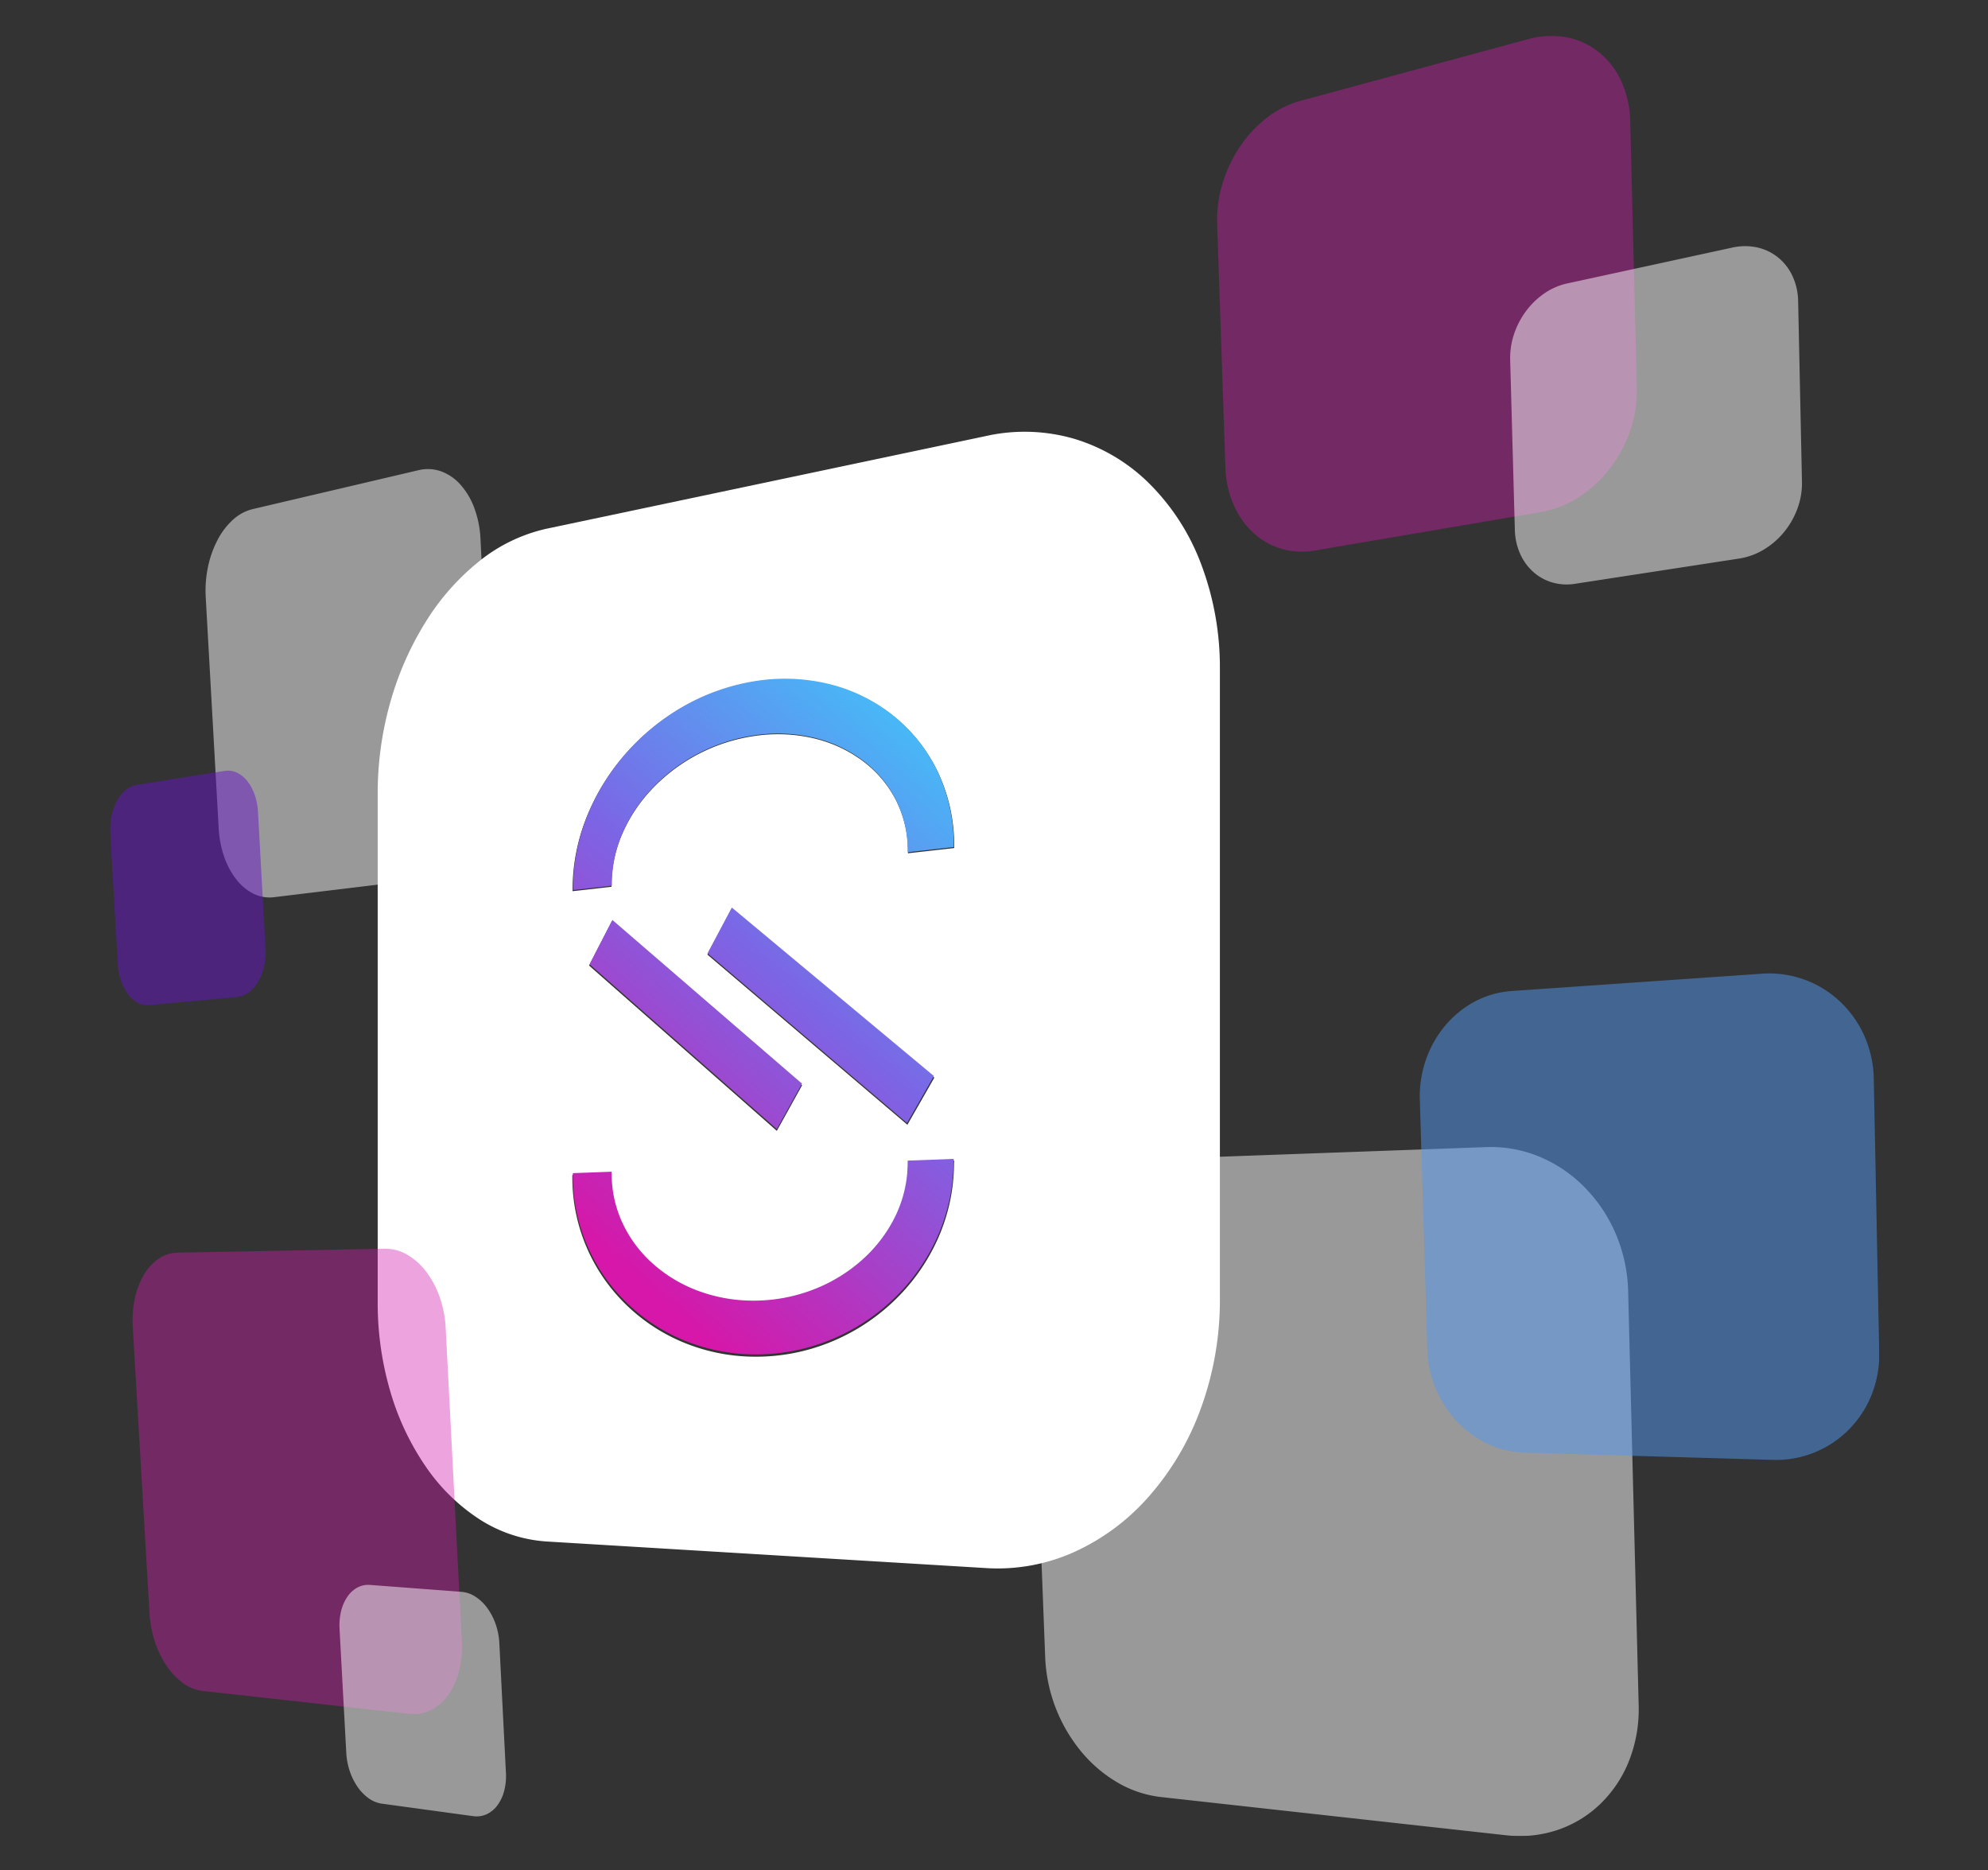 <svg xmlns="http://www.w3.org/2000/svg" xmlns:xlink="http://www.w3.org/1999/xlink" width="638" height="600" viewBox="0 0 638 600"><rect x="0" y="0" width="638" height="600" fill="#333333" stroke="none"/><defs><linearGradient id="linear-gradient" x1="0.804" y1="0.06" x2="0.157" y2="0.925" gradientUnits="objectBoundingBox"><stop offset="0" stop-color="#36d4fd"></stop><stop offset="0.532" stop-color="#7c65e5"></stop><stop offset="1" stop-color="#d617a9"></stop></linearGradient><clipPath id="clip-path"><rect id="Rechteck_42924" data-name="Rechteck 42924" width="567.756" height="577.565" fill="none"></rect></clipPath><clipPath id="clip-path-2"><path id="Pfad_374482" data-name="Pfad 374482" d="M239.28,180.462l-78.048,12.95a26.463,26.463,0,0,0-12.712,6.22,46.288,46.288,0,0,0-10.176,12.775,70.775,70.775,0,0,0-6.77,17.433,84.812,84.812,0,0,0-2.461,20.382V364.943a80.186,80.186,0,0,0,2.472,20.011,60.705,60.705,0,0,0,6.771,16.422,37.2,37.2,0,0,0,10.18,11.247,22.67,22.67,0,0,0,12.7,4.317l77.945,1.255h0a26.856,26.856,0,0,0,14.665-4.232,41.493,41.493,0,0,0,12.234-12.143,64.772,64.772,0,0,0,8.414-18.324,82.729,82.729,0,0,0,3.194-22.557V231.964a76.958,76.958,0,0,0-3.1-22.091,54.119,54.119,0,0,0-8.382-17.07,33.282,33.282,0,0,0-12.24-10.309,24.608,24.608,0,0,0-14.675-2.032" transform="translate(-129.113 -180.115)" fill="none"></path></clipPath><clipPath id="clip-path-3"><path id="Pfad_374483" data-name="Pfad 374483" d="M239.226,180.471,161.185,193.42a26.449,26.449,0,0,0-12.709,6.221,46.241,46.241,0,0,0-10.181,12.773,70.815,70.815,0,0,0-6.77,17.433,84.854,84.854,0,0,0-2.461,20.379V364.947a80.365,80.365,0,0,0,2.472,20.008,60.552,60.552,0,0,0,6.77,16.421,37.171,37.171,0,0,0,10.2,11.247,22.847,22.847,0,0,0,12.764,4.317l77.95,1.255a27.032,27.032,0,0,0,14.736-4.233,41.244,41.244,0,0,0,12.233-12.142,64.21,64.21,0,0,0,8.351-18.325,82.245,82.245,0,0,0,3.081-22.556V231.972a76.952,76.952,0,0,0-3.1-22.09,54.092,54.092,0,0,0-8.382-17.069A33.28,33.28,0,0,0,253.9,182.5a24.6,24.6,0,0,0-14.674-2.033" transform="translate(-129.064 -180.124)" fill="none"></path></clipPath><clipPath id="clip-path-4"><path id="Pfad_374484" data-name="Pfad 374484" d="M239.177,180.478l-78.041,12.947a26.423,26.423,0,0,0-12.68,6.217,46.221,46.221,0,0,0-10.167,12.772,70.674,70.674,0,0,0-6.745,17.43,84.542,84.542,0,0,0-2.431,20.378V364.942a80.187,80.187,0,0,0,2.472,20.011,60.705,60.705,0,0,0,6.771,16.422,37.2,37.2,0,0,0,10.181,11.247,22.671,22.671,0,0,0,12.7,4.317l77.941,1.255a27.016,27.016,0,0,0,14.735-4.232,41.218,41.218,0,0,0,12.232-12.143,64.175,64.175,0,0,0,8.35-18.324,82.272,82.272,0,0,0,3.081-22.555V231.978a77.028,77.028,0,0,0-3.1-22.092,54.124,54.124,0,0,0-8.383-17.066,33.262,33.262,0,0,0-12.236-10.309,24.59,24.59,0,0,0-14.674-2.034" transform="translate(-129.113 -180.131)" fill="none"></path></clipPath><clipPath id="clip-path-6"><path id="Pfad_374487" data-name="Pfad 374487" d="M79.916,161.724V471.955L350.2,488.306V104.722Z" transform="translate(-79.916 -104.722)" fill="none"></path></clipPath><clipPath id="clip-path-8"><rect id="Rechteck_42915" data-name="Rechteck 42915" width="195.038" height="221.078" fill="none"></rect></clipPath><clipPath id="clip-path-9"><rect id="Rechteck_42916" data-name="Rechteck 42916" width="105.735" height="149.308" fill="none"></rect></clipPath><clipPath id="clip-path-10"><rect id="Rechteck_42917" data-name="Rechteck 42917" width="92.291" height="137.449" fill="none"></rect></clipPath><clipPath id="clip-path-11"><rect id="Rechteck_42918" data-name="Rechteck 42918" width="147.446" height="156.086" fill="none"></rect></clipPath><clipPath id="clip-path-12"><rect id="Rechteck_42919" data-name="Rechteck 42919" width="134.7" height="165.478" fill="none"></rect></clipPath><clipPath id="clip-path-13"><rect id="Rechteck_42920" data-name="Rechteck 42920" width="49.906" height="75.262" fill="none"></rect></clipPath><clipPath id="clip-path-14"><rect id="Rechteck_42921" data-name="Rechteck 42921" width="93.651" height="108.548" fill="none"></rect></clipPath><clipPath id="clip-path-15"><rect id="Rechteck_42922" data-name="Rechteck 42922" width="53.468" height="74.285" fill="none"></rect></clipPath><clipPath id="clip-path-16"><rect id="Rechteck_42925" data-name="Rechteck 42925" width="122.255" height="216.794" fill="url(#linear-gradient)"></rect></clipPath><clipPath id="clip-p_Header_Artwork"><rect width="638" height="600"></rect></clipPath></defs><g id="p_Header_Artwork" clip-path="url(#clip-p_Header_Artwork)"><g id="Gruppe_105602" data-name="Gruppe 105602" transform="translate(-6568.665 779.529)"><g id="Gruppe_105599" data-name="Gruppe 105599" transform="translate(6604 -768)"><g id="Gruppe_105598" data-name="Gruppe 105598" clip-path="url(#clip-path)"><g id="Gruppe_105571" data-name="Gruppe 105571" transform="translate(85.877 112.534)"><g id="Gruppe_105570" data-name="Gruppe 105570" clip-path="url(#clip-path-6)"><path id="Pfad_374486" data-name="Pfad 374486" d="M275.32,119.514,134,149.313a52.725,52.725,0,0,0-21.632,10.517,76.662,76.662,0,0,0-17.1,19.439A99.344,99.344,0,0,0,84.01,204.8a107.244,107.244,0,0,0-4.094,29.211V397.549a100.766,100.766,0,0,0,4.071,28.63,83.923,83.923,0,0,0,11.252,23.87,61.4,61.4,0,0,0,17.106,16.9A45.176,45.176,0,0,0,134,474.223l141.32,8.549a59.845,59.845,0,0,0,28.183-5.191,70.825,70.825,0,0,0,23.912-17.81,88.143,88.143,0,0,0,16.6-28.03,101.49,101.49,0,0,0,6.186-35.194V194.334a93.826,93.826,0,0,0-6.222-34.214,72.14,72.14,0,0,0-16.606-25.485,57.722,57.722,0,0,0-23.9-14.185,57.052,57.052,0,0,0-28.154-.945M264.87,352.781a59.757,59.757,0,0,1-5.291,24.555,63.212,63.212,0,0,1-14.207,19.937,64.758,64.758,0,0,1-20.5,13.133,63.426,63.426,0,0,1-24.216,4.535,60.526,60.526,0,0,1-23.319-4.869A58.387,58.387,0,0,1,158.9,397.53,56.819,56.819,0,0,1,142.382,357.3v-.665l12.488-.467v.645a37.582,37.582,0,0,0,3.491,15.863,40.354,40.354,0,0,0,9.607,12.938,45.732,45.732,0,0,0,14.512,8.795,50.947,50.947,0,0,0,18.215,3.237,53.434,53.434,0,0,0,18.759-3.455,51.3,51.3,0,0,0,15.766-9.456,45.432,45.432,0,0,0,10.866-14.145,39.436,39.436,0,0,0,4.034-17.287v-.7l14.829-.556ZM216.115,327.85l-8.108,14.631-.43-.38-59.825-52.655L155.1,275.2l.4.343Zm-30.4-41.927,7.818-14.722.422.352,64.6,53.852-8.645,15.122-.461-.392Zm79.216-34.18L250.1,253.42v-.673a35.732,35.732,0,0,0-4.031-16.684,36.574,36.574,0,0,0-10.861-12.52,42.71,42.71,0,0,0-15.765-7.092,50.88,50.88,0,0,0-18.767-.636,56.566,56.566,0,0,0-32.693,16.961,49.729,49.729,0,0,0-9.571,14.387,41.366,41.366,0,0,0-3.472,16.388v.624l-12.485,1.407v-.618a62.5,62.5,0,0,1,4.391-22.815,69.912,69.912,0,0,1,12.132-20.024A72.282,72.282,0,0,1,177.41,206.8a68,68,0,0,1,23.319-8.382,60.124,60.124,0,0,1,24.216.91,53.507,53.507,0,0,1,20.495,10.088,51.261,51.261,0,0,1,14.2,17.853,54.646,54.646,0,0,1,5.288,23.8Z" transform="translate(-79.916 -103.718)" fill="#fff"></path></g></g><g id="Gruppe_105597" data-name="Gruppe 105597"><g id="Gruppe_105596" data-name="Gruppe 105596" clip-path="url(#clip-path)"><g id="Gruppe_105574" data-name="Gruppe 105574" transform="translate(295.543 356.487)" opacity="0.5" style="isolation: isolate"><g id="Gruppe_105573" data-name="Gruppe 105573"><g id="Gruppe_105572" data-name="Gruppe 105572" clip-path="url(#clip-path-8)"><path id="Pfad_374488" data-name="Pfad 374488" d="M309.3,335.805l111.91-4.039a40.509,40.509,0,0,1,17.017,3.089,44.145,44.145,0,0,1,14.361,9.7,48.086,48.086,0,0,1,10.038,14.9,49.959,49.959,0,0,1,4.037,18.5l3.375,132.828a45.131,45.131,0,0,1-3.072,17.854,39.308,39.308,0,0,1-9.17,13.805,36.612,36.612,0,0,1-13.68,8.375,38.285,38.285,0,0,1-16.628,1.737L316.7,540.29a35.7,35.7,0,0,1-14.175-4.815,43.958,43.958,0,0,1-11.606-10.044,50.729,50.729,0,0,1-11.343-30.014l-4.5-116.474a48.319,48.319,0,0,1,2.123-16.306,42.538,42.538,0,0,1,7.04-13.54,35.8,35.8,0,0,1,11.019-9.435,31.655,31.655,0,0,1,14.052-3.856" transform="translate(-275.028 -331.741)" fill="#fff"></path></g></g></g><g id="Gruppe_105577" data-name="Gruppe 105577" transform="translate(7.203 389.122)" opacity="0.4" style="isolation: isolate"><g id="Gruppe_105576" data-name="Gruppe 105576"><g id="Gruppe_105575" data-name="Gruppe 105575" clip-path="url(#clip-path-9)"><path id="Pfad_374489" data-name="Pfad 374489" d="M21.062,363.361l66.595-1.25a13.963,13.963,0,0,1,7.125,1.873,20.464,20.464,0,0,1,6.081,5.393,29.374,29.374,0,0,1,4.363,8.117,35.27,35.27,0,0,1,1.968,9.994l5.191,100.582a31.7,31.7,0,0,1-.938,9.707,22.741,22.741,0,0,1-3.512,7.612,15.132,15.132,0,0,1-5.5,4.756,12.356,12.356,0,0,1-6.891,1.19l-66.406-7.359a13.337,13.337,0,0,1-6.246-2.51,21.7,21.7,0,0,1-5.253-5.514,31.183,31.183,0,0,1-3.75-7.7,35.753,35.753,0,0,1-1.74-9.134l-5.385-91.96a33.626,33.626,0,0,1,.679-9.144,25.3,25.3,0,0,1,2.89-7.522,16.152,16.152,0,0,1,4.678-5.147,11.005,11.005,0,0,1,6.047-1.979" transform="translate(-6.703 -362.111)" fill="#d119ac"></path></g></g></g><g id="Gruppe_105580" data-name="Gruppe 105580" transform="translate(30.631 138.966)" opacity="0.5" style="isolation: isolate"><g id="Gruppe_105579" data-name="Gruppe 105579"><g id="Gruppe_105578" data-name="Gruppe 105578" clip-path="url(#clip-path-10)"><path id="Pfad_374490" data-name="Pfad 374490" d="M43.569,142.181l53.294-12.5a12.708,12.708,0,0,1,7.258.38,15.381,15.381,0,0,1,6.191,4.266,23.312,23.312,0,0,1,4.436,7.473,32.932,32.932,0,0,1,1.992,9.945l4.009,80.237a36.078,36.078,0,0,1-.967,10.345,30.9,30.9,0,0,1-3.59,8.775,21.975,21.975,0,0,1-5.608,6.271,14.851,14.851,0,0,1-7.028,2.886l-53.147,6.431a11.57,11.57,0,0,1-6.522-1.13,16.13,16.13,0,0,1-5.474-4.541,24.859,24.859,0,0,1-3.9-7.219,33.393,33.393,0,0,1-1.792-9.211l-4.159-74.158a37.37,37.37,0,0,1,.737-9.77,33.017,33.017,0,0,1,3.041-8.56,23.29,23.29,0,0,1,4.9-6.465,14.457,14.457,0,0,1,6.323-3.452" transform="translate(-28.505 -129.32)" fill="#fff"></path></g></g></g><g id="Gruppe_105583" data-name="Gruppe 105583" transform="translate(420.31 300.792)" opacity="0.5" style="isolation: isolate"><g id="Gruppe_105582" data-name="Gruppe 105582"><g id="Gruppe_105581" data-name="Gruppe 105581" clip-path="url(#clip-path-11)"><path id="Pfad_374491" data-name="Pfad 374491" d="M420.569,285.553,500.924,280a33.077,33.077,0,0,1,24.93,8.8,34.124,34.124,0,0,1,7.869,10.966,35.3,35.3,0,0,1,3.1,13.862l1.75,87.912a34.594,34.594,0,0,1-2.525,13.776,33.451,33.451,0,0,1-7.356,11.075A32.84,32.84,0,0,1,504.4,435.98l-79.714-2.317a29.77,29.77,0,0,1-11.966-2.91,32.558,32.558,0,0,1-9.779-7.215,34.988,34.988,0,0,1-6.695-10.424,35.678,35.678,0,0,1-2.707-12.625l-2.387-80.034a35.95,35.95,0,0,1,1.96-12.88,34.669,34.669,0,0,1,6.119-10.848A32.051,32.051,0,0,1,408.664,289a29.447,29.447,0,0,1,11.905-3.443" transform="translate(-391.134 -279.912)" fill="#5199f0"></path></g></g></g><g id="Gruppe_105586" data-name="Gruppe 105586" transform="translate(355.268)" opacity="0.4" style="isolation: isolate"><g id="Gruppe_105585" data-name="Gruppe 105585"><g id="Gruppe_105584" data-name="Gruppe 105584" clip-path="url(#clip-path-12)"><path id="Pfad_374492" data-name="Pfad 374492" d="M357.3,20.835l73.113-19.8a27.4,27.4,0,0,1,12.332-.6A23.576,23.576,0,0,1,453.1,5.178a25.532,25.532,0,0,1,7.2,9.294,32.6,32.6,0,0,1,2.89,12.965l2.113,85.471a39.6,39.6,0,0,1-2.206,13.906,42.376,42.376,0,0,1-6.6,12.154,39.465,39.465,0,0,1-9.9,9.065,32.869,32.869,0,0,1-12.1,4.738l-72.6,12.343a23.489,23.489,0,0,1-10.941-.652,22.92,22.92,0,0,1-8.974-5.275A26.669,26.669,0,0,1,335.8,150.2a33.092,33.092,0,0,1-2.545-11.882l-2.634-78.007a40.573,40.573,0,0,1,1.719-12.97,43.567,43.567,0,0,1,5.535-11.728,39.569,39.569,0,0,1,8.574-9.266A31.1,31.1,0,0,1,357.3,20.835" transform="translate(-330.607 0)" fill="#d119ac"></path></g></g></g><g id="Gruppe_105589" data-name="Gruppe 105589" transform="translate(0 235.723)" opacity="0.5" style="isolation: isolate"><g id="Gruppe_105588" data-name="Gruppe 105588"><g id="Gruppe_105587" data-name="Gruppe 105587" clip-path="url(#clip-path-13)"><path id="Pfad_374493" data-name="Pfad 374493" d="M8.44,223.967l28.308-4.523a6.725,6.725,0,0,1,3.9.546,9.357,9.357,0,0,1,3.325,2.667,14.794,14.794,0,0,1,2.393,4.371,20.177,20.177,0,0,1,1.1,5.641l2.409,43.685a21.182,21.182,0,0,1-.469,5.8,17.183,17.183,0,0,1-1.873,4.872,11.438,11.438,0,0,1-2.971,3.439,7.421,7.421,0,0,1-3.761,1.5L12.52,294.6a6.463,6.463,0,0,1-3.672-.774,9.667,9.667,0,0,1-3.1-2.742,15.279,15.279,0,0,1-2.225-4.28,20.347,20.347,0,0,1-1.038-5.4L.039,239.605a21.621,21.621,0,0,1,.4-5.619,17.89,17.89,0,0,1,1.7-4.812,11.926,11.926,0,0,1,2.753-3.51,7.3,7.3,0,0,1,3.546-1.7" transform="translate(0 -219.36)" fill="#6515c6"></path></g></g></g><g id="Gruppe_105592" data-name="Gruppe 105592" transform="translate(449.314 67.449)" opacity="0.5" style="isolation: isolate"><g id="Gruppe_105591" data-name="Gruppe 105591"><g id="Gruppe_105590" data-name="Gruppe 105590" clip-path="url(#clip-path-14)"><path id="Pfad_374494" data-name="Pfad 374494" d="M436.394,74.74l53.012-11.514a18.577,18.577,0,0,1,8.021-.042,16.189,16.189,0,0,1,6.679,3.211,16.721,16.721,0,0,1,4.612,5.933,19.957,19.957,0,0,1,1.827,8.088l1.228,57.967A23.684,23.684,0,0,1,510.309,147a25.829,25.829,0,0,1-4.3,7.51,25.03,25.03,0,0,1-6.448,5.588,21.851,21.851,0,0,1-7.9,2.891L438.917,171.1a16.767,16.767,0,0,1-7.39-.467,15.786,15.786,0,0,1-6.065-3.419,17.115,17.115,0,0,1-4.161-5.8,20.13,20.13,0,0,1-1.672-7.63l-1.5-54.561a24.108,24.108,0,0,1,1.243-8.239,26.225,26.225,0,0,1,3.824-7.345,24.821,24.821,0,0,1,5.857-5.684,20.811,20.811,0,0,1,7.338-3.221" transform="translate(-418.125 -62.767)" fill="#fff"></path></g></g></g><g id="Gruppe_105595" data-name="Gruppe 105595" transform="translate(73.591 496.954)" opacity="0.5" style="isolation: isolate"><g id="Gruppe_105594" data-name="Gruppe 105594"><g id="Gruppe_105593" data-name="Gruppe 105593" clip-path="url(#clip-path-15)"><path id="Pfad_374495" data-name="Pfad 374495" d="M78.274,462.481l29.409,2.227a9.642,9.642,0,0,1,4.447,1.549,14.4,14.4,0,0,1,3.774,3.6A19.6,19.6,0,0,1,118.6,475a21.833,21.833,0,0,1,1.206,6.125l2.115,41.653a18.8,18.8,0,0,1-.591,5.9,13.318,13.318,0,0,1-2.189,4.578,9.018,9.018,0,0,1-3.43,2.808,7.786,7.786,0,0,1-4.314.606l-29.359-4.014a9.521,9.521,0,0,1-4.191-1.731,14.783,14.783,0,0,1-3.521-3.628,20.042,20.042,0,0,1-2.5-5,21.909,21.909,0,0,1-1.135-5.857l-2.165-39.864a19.347,19.347,0,0,1,.508-5.722,13.973,13.973,0,0,1,1.993-4.556,9.239,9.239,0,0,1,3.182-2.943,7.308,7.308,0,0,1,4.073-.865" transform="translate(-68.482 -462.458)" fill="#fff"></path></g></g></g></g></g></g></g><g id="Gruppe_105601" data-name="Gruppe 105601" transform="translate(6752.505 -561.769)"><g id="Gruppe_105600" data-name="Gruppe 105600" clip-path="url(#clip-path-16)"><path id="Pfad_374496" data-name="Pfad 374496" d="M122.174,154.79a59.6,59.6,0,0,1-5.278,24.493,63.05,63.05,0,0,1-14.171,19.886,64.591,64.591,0,0,1-20.449,13.1,63.262,63.262,0,0,1-24.154,4.523,60.37,60.37,0,0,1-23.259-4.856,58.238,58.238,0,0,1-18.39-12.509A56.674,56.674,0,0,1,0,159.3v-.663l12.456-.466v.643a37.487,37.487,0,0,0,3.482,15.823,40.252,40.252,0,0,0,9.582,12.9A45.615,45.615,0,0,0,40,196.315a50.816,50.816,0,0,0,18.169,3.228A53.3,53.3,0,0,0,76.876,196.1,51.167,51.167,0,0,0,92.6,186.665a45.317,45.317,0,0,0,10.838-14.109,39.335,39.335,0,0,0,4.024-17.243v-.7l14.791-.554ZM73.544,129.923l-8.087,14.593-.429-.379L5.357,91.617l7.329-14.212.4.342ZM43.223,88.1l7.8-14.684.421.352,64.433,53.714-8.623,15.083-.46-.391Zm79.013-34.092-14.791,1.672v-.671a35.641,35.641,0,0,0-4.02-16.641A36.481,36.481,0,0,0,92.591,25.883a42.6,42.6,0,0,0-15.725-7.074,50.749,50.749,0,0,0-18.719-.635,56.421,56.421,0,0,0-32.61,16.918,49.6,49.6,0,0,0-9.547,14.35,41.26,41.26,0,0,0-3.463,16.346v.623L.075,67.813V67.2a62.336,62.336,0,0,1,4.38-22.756,69.734,69.734,0,0,1,12.1-19.973A72.1,72.1,0,0,1,34.938,9.178,67.823,67.823,0,0,1,58.2.818a59.969,59.969,0,0,1,24.154.908,53.369,53.369,0,0,1,20.442,10.062A51.13,51.13,0,0,1,116.957,29.6a54.506,54.506,0,0,1,5.275,23.736Z" transform="translate(0 0)" fill="url(#linear-gradient)"></path></g></g></g></g></svg>